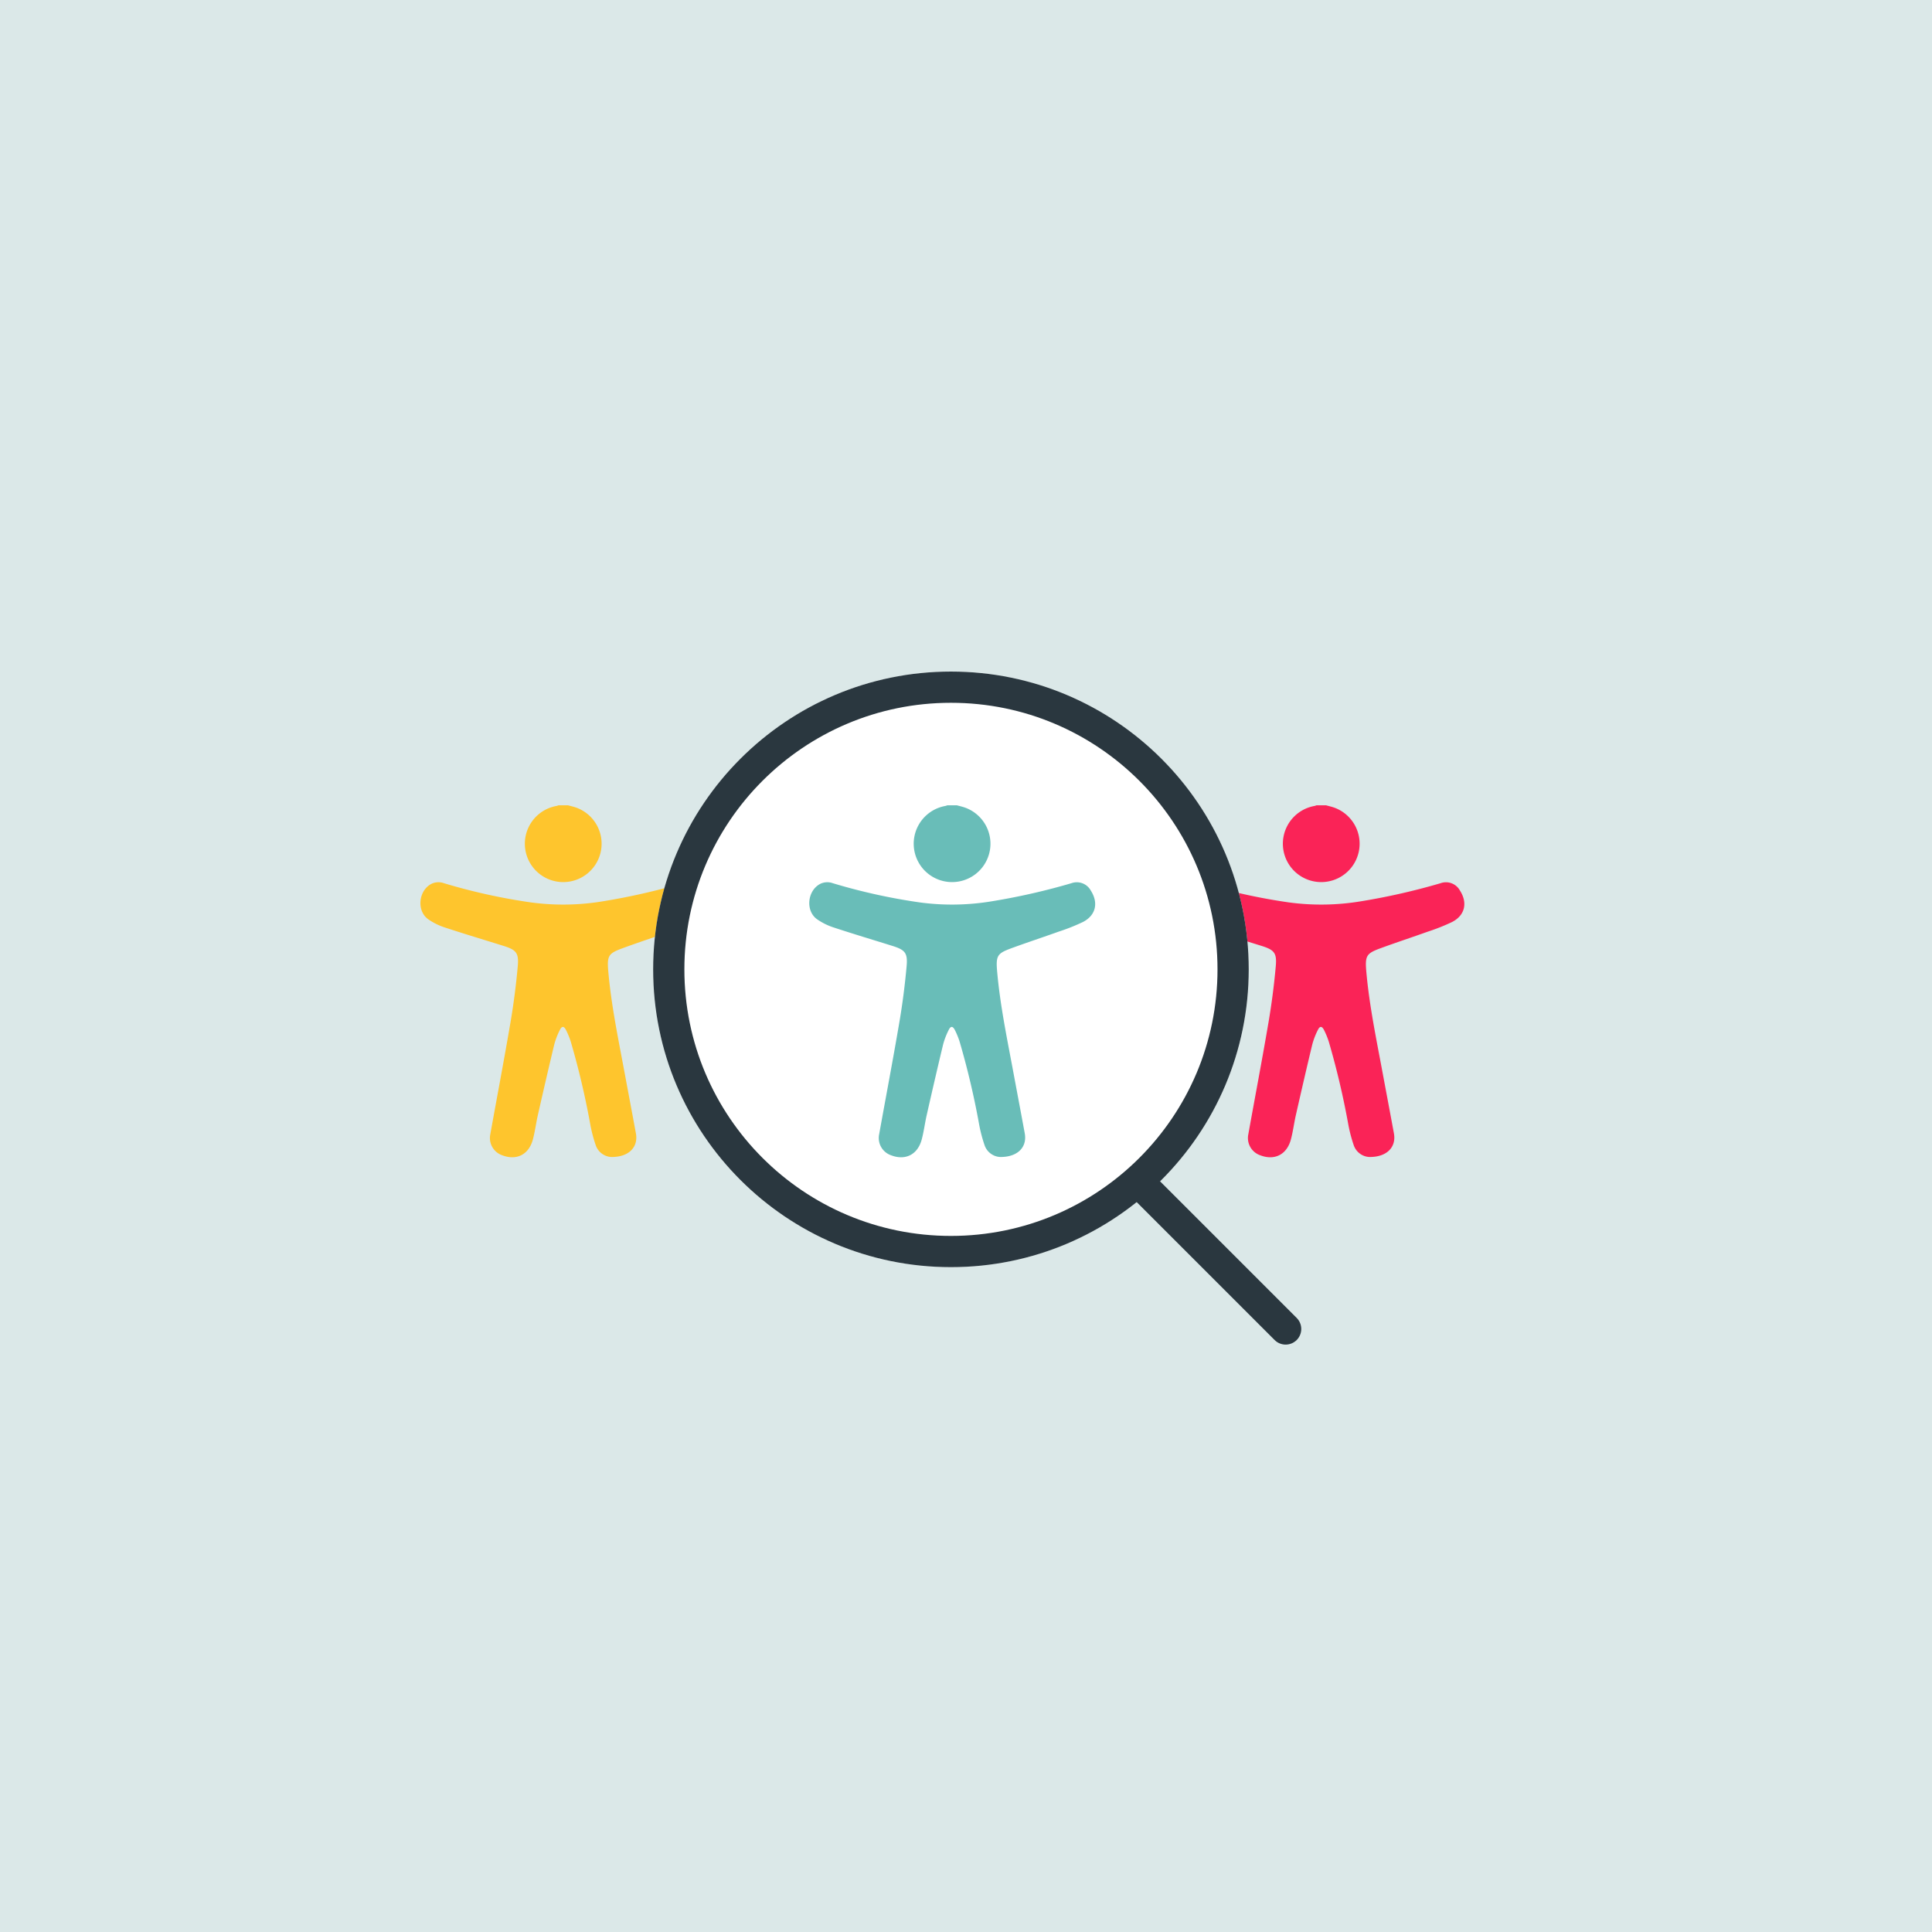 <svg xmlns="http://www.w3.org/2000/svg" xmlns:xlink="http://www.w3.org/1999/xlink" width="495" height="495" viewBox="0 0 495 495">
  <defs>
    <clipPath id="clip-path">
      <rect id="Rectangle_35574" data-name="Rectangle 35574" width="73.249" height="90.175" fill="#fa2357"/>
    </clipPath>
    <clipPath id="clip-path-2">
      <rect id="Rectangle_35575" data-name="Rectangle 35575" width="73.249" height="90.175" fill="#fec52d"/>
    </clipPath>
    <clipPath id="clip-path-3">
      <rect id="Rectangle_33211" data-name="Rectangle 33211" width="73.249" height="90.175" fill="#69bdb8"/>
    </clipPath>
  </defs>
  <g id="Group_19664" data-name="Group 19664" transform="translate(-1828 -3192)">
    <g id="Group_19657" data-name="Group 19657" transform="translate(-3280 200)">
      <g id="Group_19656" data-name="Group 19656">
        <g id="Group_19626" data-name="Group 19626" transform="translate(-82 -120)">
          <rect id="Rectangle_35573" data-name="Rectangle 35573" width="495" height="495" transform="translate(5190 3112)" fill="#dbe8e8"/>
        </g>
      </g>
    </g>
    <g id="Group_19659" data-name="Group 19659" transform="translate(1935.723 3364.063)">
      <g id="Group_19662" data-name="Group 19662" transform="translate(194.211 34.267)" clip-path="url(#clip-path)">
        <path id="Path_58266" data-name="Path 58266" d="M162.764,0c.588.159,1.183.3,1.763.48a9.831,9.831,0,1,1-4.715-.318A3.412,3.412,0,0,0,160.3,0Z" transform="translate(-124.944)" fill="#fa2357"/>
        <path id="Path_58267" data-name="Path 58267" d="M48.994,182.172a4.466,4.466,0,0,1-4.111-3.1,37.407,37.407,0,0,1-1.416-5.509,206.288,206.288,0,0,0-4.947-20.932,20.083,20.083,0,0,0-1.227-3c-.527-1.041-1.078-1.054-1.574-.015a19.026,19.026,0,0,0-1.42,3.674c-1.455,6.032-2.84,12.08-4.215,18.131-.473,2.083-.729,4.221-1.283,6.28-1.037,3.857-4.18,5.428-7.811,4.039a4.674,4.674,0,0,1-3.094-5.374c1.727-9.6,3.556-19.18,5.192-28.794.805-4.731,1.417-9.506,1.846-14.286.309-3.445-.417-4.2-3.735-5.232-5-1.562-10.022-3.064-15-4.708a15.952,15.952,0,0,1-4.22-2.1c-3.034-2.167-2.469-7.413.883-9.086a4.125,4.125,0,0,1,3.163-.14,151.466,151.466,0,0,0,22.278,4.922,61.914,61.914,0,0,0,18.651-.321,168,168,0,0,0,20.2-4.6,4.083,4.083,0,0,1,4.984,1.912c1.993,3.125,1.274,6.319-2.021,8.022a50.789,50.789,0,0,1-6.19,2.461c-4.022,1.444-8.085,2.775-12.1,4.248-3.631,1.335-4.061,1.877-3.7,5.969.774,8.768,2.584,17.378,4.19,26.016.959,5.154,1.938,10.3,2.886,15.46.641,3.486-1.754,6.074-6.22,6.058" transform="translate(0 -92.063)" fill="#fa2357"/>
      </g>
      <g id="Group_19663" data-name="Group 19663" transform="translate(0 34.267)" clip-path="url(#clip-path-2)">
        <path id="Path_58268" data-name="Path 58268" d="M162.764,0c.588.159,1.183.3,1.763.48a9.831,9.831,0,1,1-4.715-.318A3.412,3.412,0,0,0,160.3,0Z" transform="translate(-124.944)" fill="#fec52d"/>
        <path id="Path_58269" data-name="Path 58269" d="M48.994,182.172a4.466,4.466,0,0,1-4.111-3.1,37.407,37.407,0,0,1-1.416-5.509,206.288,206.288,0,0,0-4.947-20.932,20.083,20.083,0,0,0-1.227-3c-.527-1.041-1.078-1.054-1.574-.015a19.026,19.026,0,0,0-1.42,3.674c-1.455,6.032-2.84,12.08-4.215,18.131-.473,2.083-.729,4.221-1.283,6.28-1.037,3.857-4.18,5.428-7.811,4.039a4.674,4.674,0,0,1-3.094-5.374c1.727-9.6,3.556-19.18,5.192-28.794.805-4.731,1.417-9.506,1.846-14.286.309-3.445-.417-4.2-3.735-5.232-5-1.562-10.022-3.064-15-4.708a15.952,15.952,0,0,1-4.22-2.1c-3.034-2.167-2.469-7.413.883-9.086a4.125,4.125,0,0,1,3.163-.14,151.466,151.466,0,0,0,22.278,4.922,61.914,61.914,0,0,0,18.651-.321,168,168,0,0,0,20.2-4.6,4.083,4.083,0,0,1,4.984,1.912c1.993,3.125,1.274,6.319-2.021,8.022a50.789,50.789,0,0,1-6.19,2.461c-4.022,1.444-8.085,2.775-12.1,4.248-3.631,1.335-4.061,1.877-3.7,5.969.774,8.768,2.584,17.378,4.19,26.016.959,5.154,1.938,10.3,2.886,15.46.641,3.486-1.754,6.074-6.22,6.058" transform="translate(0 -92.063)" fill="#fec52d"/>
      </g>
      <g id="Group_16025" data-name="Group 16025" transform="translate(59.622 0)">
        <g id="Ellipse_2137" data-name="Ellipse 2137" fill="#fff" stroke="#2a373f" stroke-width="8">
          <ellipse cx="76.297" cy="76.297" rx="76.297" ry="76.297" stroke="none"/>
          <ellipse cx="76.297" cy="76.297" rx="72.297" ry="72.297" fill="none"/>
        </g>
      </g>
      <g id="Group_16067" data-name="Group 16067" transform="translate(99.628 34.267)" clip-path="url(#clip-path-3)">
        <path id="Path_57381" data-name="Path 57381" d="M162.764,0c.588.159,1.183.3,1.763.48a9.831,9.831,0,1,1-4.715-.318A3.412,3.412,0,0,0,160.3,0Z" transform="translate(-124.944)" fill="#69bdb8"/>
        <path id="Path_57382" data-name="Path 57382" d="M48.994,182.172a4.466,4.466,0,0,1-4.111-3.1,37.407,37.407,0,0,1-1.416-5.509,206.288,206.288,0,0,0-4.947-20.932,20.083,20.083,0,0,0-1.227-3c-.527-1.041-1.078-1.054-1.574-.015a19.026,19.026,0,0,0-1.42,3.674c-1.455,6.032-2.84,12.08-4.215,18.131-.473,2.083-.729,4.221-1.283,6.28-1.037,3.857-4.18,5.428-7.811,4.039a4.674,4.674,0,0,1-3.094-5.374c1.727-9.6,3.556-19.18,5.192-28.794.805-4.731,1.417-9.506,1.846-14.286.309-3.445-.417-4.2-3.735-5.232-5-1.562-10.022-3.064-15-4.708a15.952,15.952,0,0,1-4.22-2.1c-3.034-2.167-2.469-7.413.883-9.086a4.125,4.125,0,0,1,3.163-.14,151.466,151.466,0,0,0,22.278,4.922,61.914,61.914,0,0,0,18.651-.321,168,168,0,0,0,20.2-4.6,4.083,4.083,0,0,1,4.984,1.912c1.993,3.125,1.274,6.319-2.021,8.022a50.789,50.789,0,0,1-6.19,2.461c-4.022,1.444-8.085,2.775-12.1,4.248-3.631,1.335-4.061,1.877-3.7,5.969.774,8.768,2.584,17.378,4.19,26.016.959,5.154,1.938,10.3,2.886,15.46.641,3.486-1.754,6.074-6.22,6.058" transform="translate(0 -92.063)" fill="#69bdb8"/>
      </g>
    </g>
    <line id="Line_5312" data-name="Line 5312" x2="35.311" y2="35.311" transform="translate(2122.086 3497.189)" fill="none" stroke="#2a373f" stroke-linecap="round" stroke-width="8"/>
  </g>
</svg>
